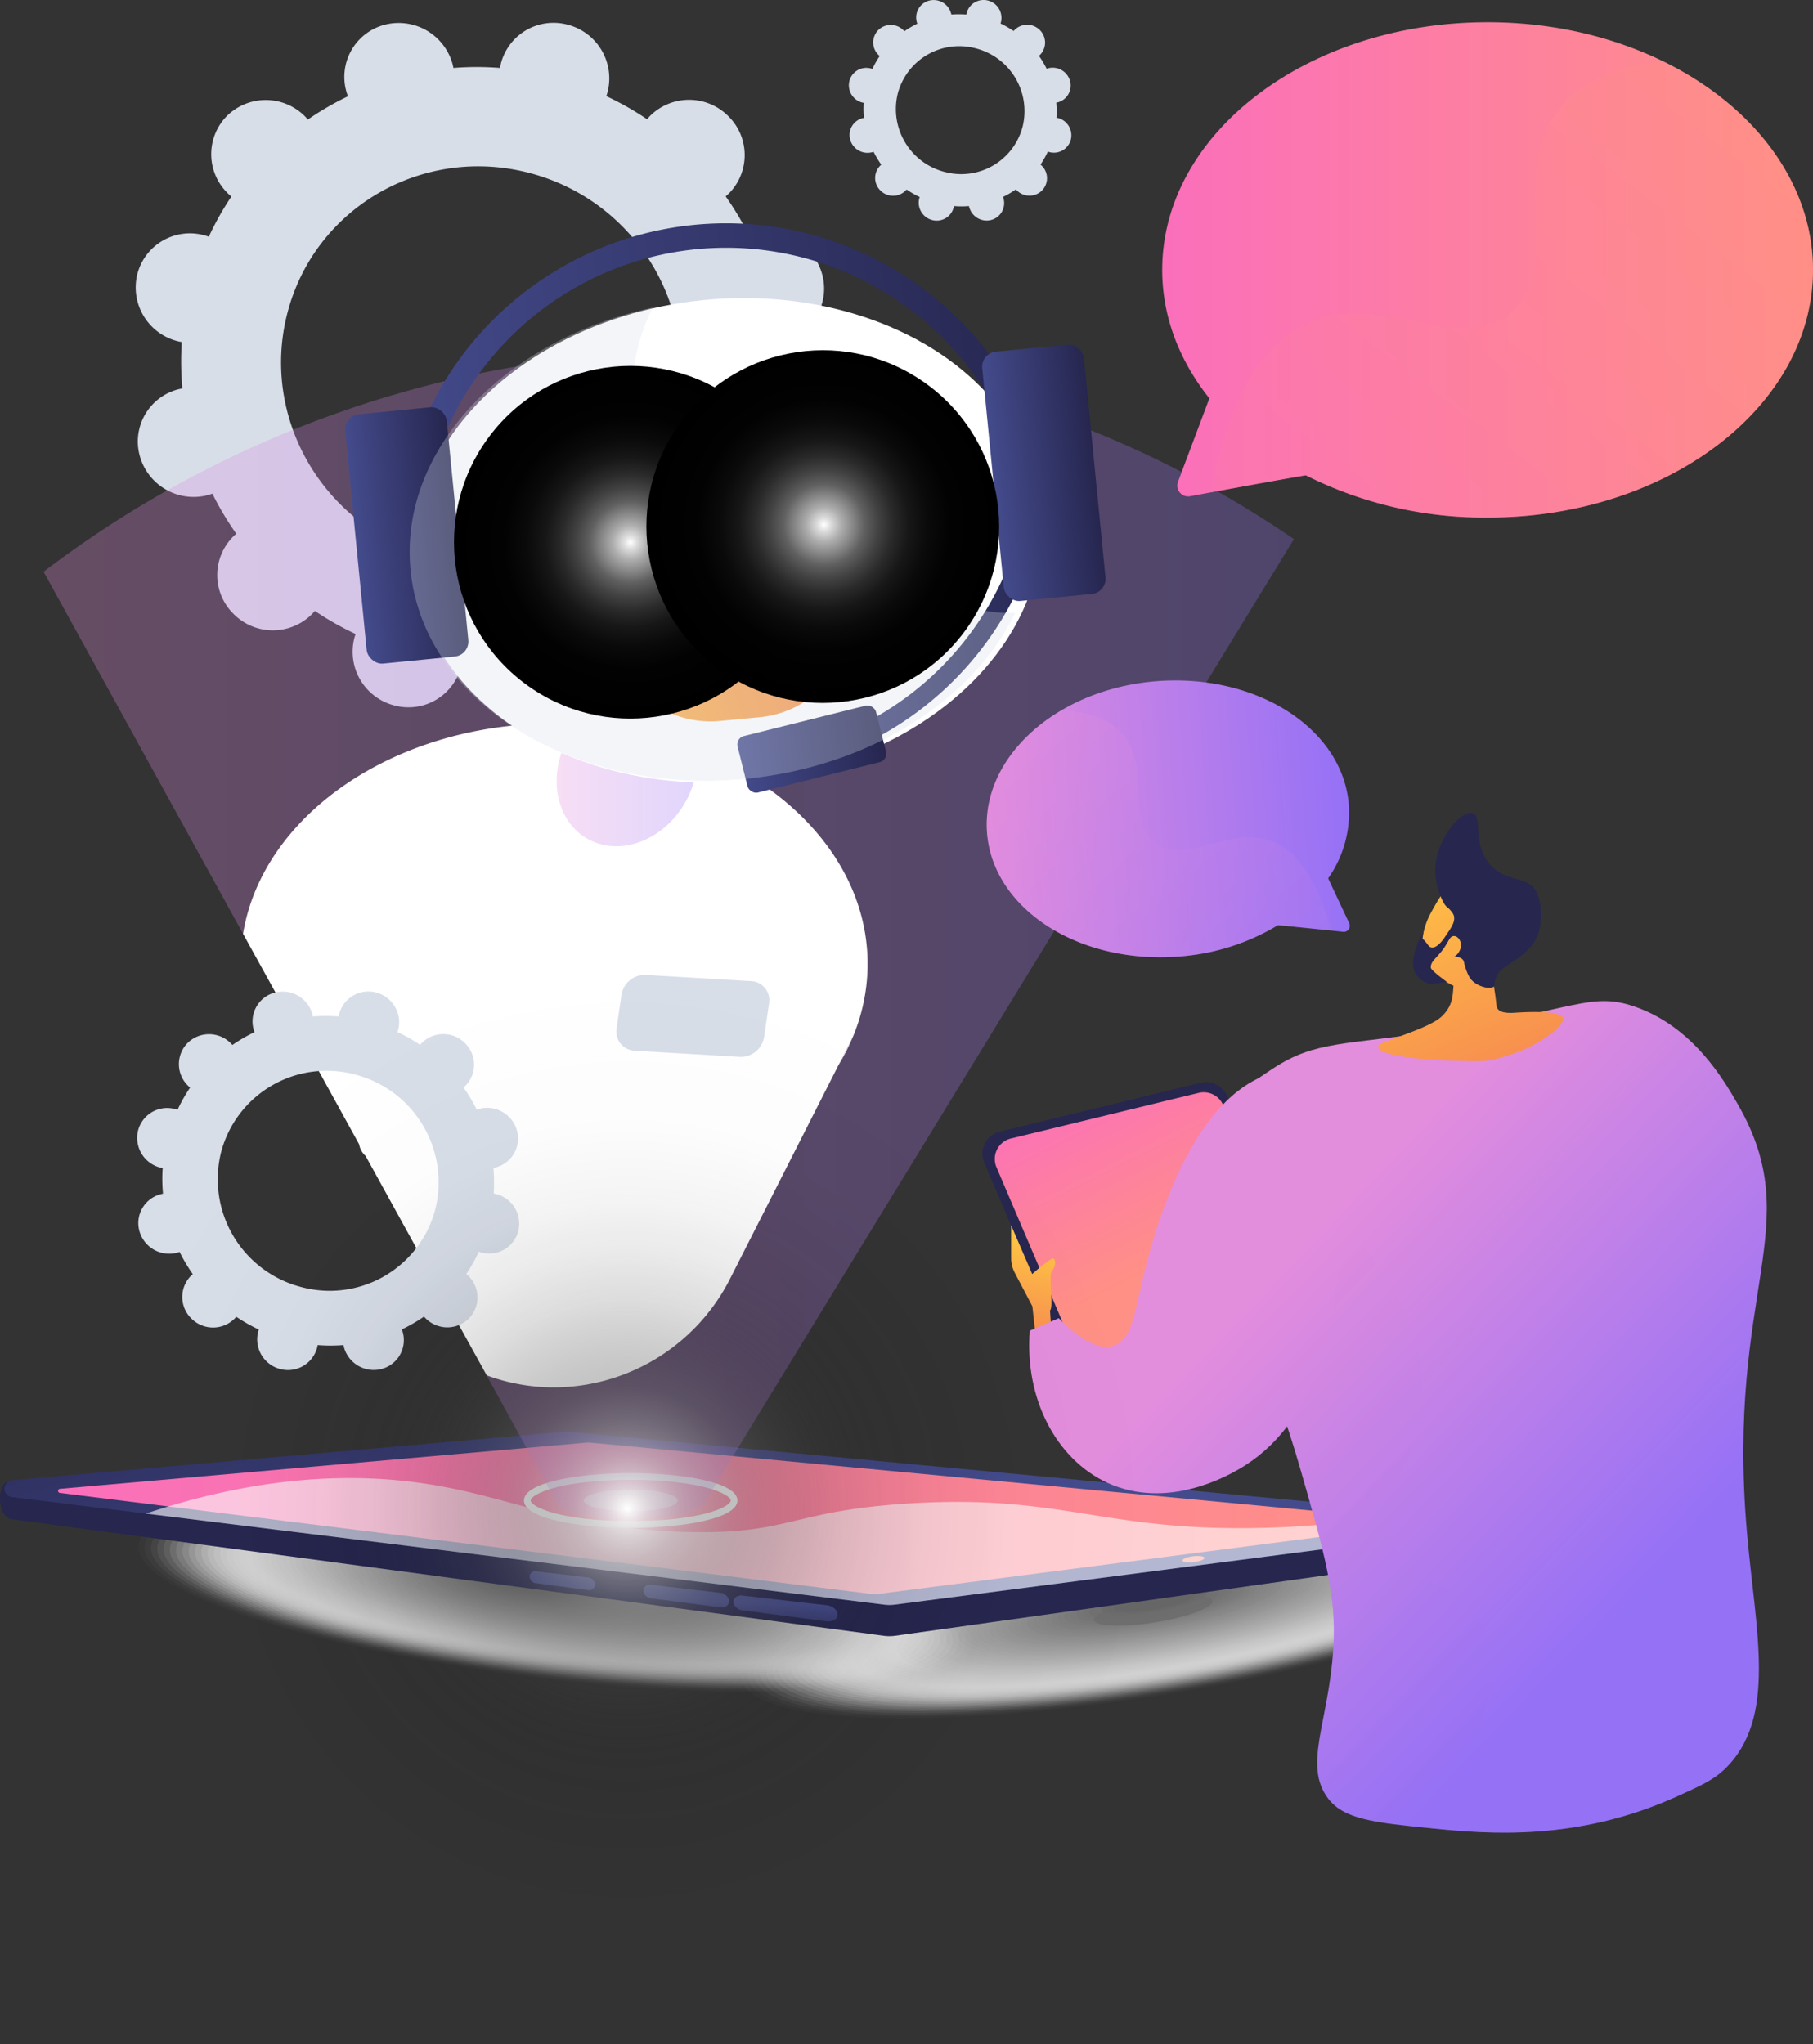 <svg xmlns="http://www.w3.org/2000/svg" xmlns:xlink="http://www.w3.org/1999/xlink" viewBox="0 0 481.7 543.24"><rect x="0" y="0" width="481.7" height="543.24" fill="#333333" stroke="none"/><defs><style>.cls-1{isolation:isolate;}.cls-2,.cls-82,.cls-92{mix-blend-mode:multiply;}.cls-3,.cls-73,.cls-74{fill:#fff;}.cls-3{opacity:0;}.cls-4{fill:#fcfcfc;opacity:0.02;}.cls-5{fill:#fafafa;opacity:0.03;}.cls-6{fill:#f7f7f7;opacity:0.05;}.cls-7{fill:#f5f5f5;opacity:0.07;}.cls-8{fill:#f2f2f2;opacity:0.08;}.cls-9{fill:#f0f0f0;opacity:0.1;}.cls-10{fill:#ededed;opacity:0.11;}.cls-11{fill:#ebebeb;opacity:0.13;}.cls-12{fill:#e8e8e8;opacity:0.15;}.cls-13{fill:#e6e6e6;opacity:0.16;}.cls-14{fill:#e3e3e3;opacity:0.18;}.cls-15{fill:#e1e1e1;opacity:0.2;}.cls-16{fill:#dedede;opacity:0.21;}.cls-17{fill:#dcdcdc;opacity:0.23;}.cls-18{fill:#d9d9d9;opacity:0.25;}.cls-19{fill:#d7d7d7;opacity:0.26;}.cls-20{fill:#d4d4d4;opacity:0.28;}.cls-21{fill:#d2d2d2;opacity:0.3;}.cls-22{fill:#cfcfcf;opacity:0.31;}.cls-23{fill:#cdcdcd;opacity:0.33;}.cls-24{fill:#cacaca;opacity:0.34;}.cls-25{fill:#c8c8c8;opacity:0.36;}.cls-26{fill:#c5c5c5;opacity:0.38;}.cls-27{fill:#c3c3c3;opacity:0.39;}.cls-28{fill:silver;opacity:0.41;}.cls-29{fill:#bebebe;opacity:0.43;}.cls-30{fill:#bbb;opacity:0.44;}.cls-31{fill:#b9b9b9;opacity:0.46;}.cls-32{fill:#b6b6b6;opacity:0.48;}.cls-33{fill:#b4b4b4;opacity:0.49;}.cls-34{fill:#b1b1b1;opacity:0.51;}.cls-35{fill:#afafaf;opacity:0.52;}.cls-36{fill:#acacac;opacity:0.54;}.cls-37{fill:#aaa;opacity:0.56;}.cls-38{fill:#a7a7a7;opacity:0.57;}.cls-39{fill:#a5a5a5;opacity:0.59;}.cls-40{fill:#a2a2a2;opacity:0.61;}.cls-41{fill:#a0a0a0;opacity:0.62;}.cls-42{fill:#9d9d9d;opacity:0.64;}.cls-43{fill:#9b9b9b;opacity:0.66;}.cls-44{fill:#989898;opacity:0.67;}.cls-45{fill:#969696;opacity:0.69;}.cls-46{fill:#939393;opacity:0.7;}.cls-47{fill:#919191;opacity:0.72;}.cls-48{fill:#8e8e8e;opacity:0.74;}.cls-49{fill:#8c8c8c;opacity:0.75;}.cls-50{fill:#898989;opacity:0.77;}.cls-51{fill:#878787;opacity:0.79;}.cls-52{fill:#848484;opacity:0.8;}.cls-53{fill:#828282;opacity:0.82;}.cls-54{fill:#7f7f7f;opacity:0.84;}.cls-55{fill:#7d7d7d;opacity:0.85;}.cls-56{fill:#7a7a7a;opacity:0.87;}.cls-57{fill:#787878;opacity:0.89;}.cls-58{fill:#757575;opacity:0.9;}.cls-59{fill:#737373;opacity:0.92;}.cls-60{fill:#707070;opacity:0.93;}.cls-61{fill:#6e6e6e;opacity:0.95;}.cls-62{fill:#6b6b6b;opacity:0.97;}.cls-63{fill:#696969;opacity:0.98;}.cls-64{fill:#666;}.cls-65{fill:#d8dee8;}.cls-66{fill:url(#linear-gradient);}.cls-67{fill:url(#linear-gradient-2);}.cls-68{fill:url(#linear-gradient-3);}.cls-69{fill:url(#linear-gradient-4);}.cls-70{fill:url(#linear-gradient-5);}.cls-71{fill:url(#linear-gradient-6);}.cls-72{fill:url(#linear-gradient-7);}.cls-73{opacity:0.6;mix-blend-mode:soft-light;}.cls-75,.cls-84{opacity:0.29;}.cls-75{fill:url(#linear-gradient-8);}.cls-76{fill:#26264f;}.cls-77{fill:url(#linear-gradient-9);}.cls-78{fill:url(#linear-gradient-10);}.cls-79{fill:url(#linear-gradient-11);}.cls-80{fill:url(#linear-gradient-12);}.cls-81{fill:url(#linear-gradient-13);}.cls-82,.cls-92{opacity:0.3;}.cls-82{fill:url(#linear-gradient-14);}.cls-83{fill:url(#linear-gradient-15);}.cls-84{fill:url(#linear-gradient-16);}.cls-85{fill:url(#linear-gradient-17);}.cls-86{fill:url(#linear-gradient-18);}.cls-87{fill:url(#linear-gradient-19);}.cls-88{fill:url(#linear-gradient-20);}.cls-89{fill:url(#linear-gradient-21);}.cls-90{fill:url(#linear-gradient-22);}.cls-91{fill:url(#linear-gradient-23);}.cls-93{fill:url(#linear-gradient-24);}.cls-94{fill:url(#linear-gradient-25);}.cls-95{fill:url(#linear-gradient-26);}.cls-96{fill:url(#linear-gradient-27);}.cls-97,.cls-98,.cls-99{mix-blend-mode:color-dodge;}.cls-97{fill:url(#radial-gradient);}.cls-98{fill:url(#radial-gradient-2);}.cls-99{fill:url(#radial-gradient-3);}</style><linearGradient id="linear-gradient" x1="-11855.69" y1="366.35" x2="-11855.32" y2="390.74" gradientTransform="matrix(-1, 0, 0, 1, -11655.11, 0)" gradientUnits="userSpaceOnUse"><stop offset="0" stop-color="#444b8c"/><stop offset="1" stop-color="#26264f"/></linearGradient><linearGradient id="linear-gradient-2" x1="-11859.93" y1="414.76" x2="-11820.96" y2="296.79" xlink:href="#linear-gradient"/><linearGradient id="linear-gradient-3" x1="-12032.65" y1="403.48" x2="-11670.51" y2="403.48" gradientTransform="matrix(-1, 0, 0, 1, -11655.11, 0)" gradientUnits="userSpaceOnUse"><stop offset="0" stop-color="#ff9085"/><stop offset="1" stop-color="#fb6fbb"/></linearGradient><linearGradient id="linear-gradient-4" x1="-11399.41" y1="823.82" x2="-11393.52" y2="823.82" gradientTransform="matrix(-0.99, 0.12, 0.12, 0.99, -11095.6, 972.08)" xlink:href="#linear-gradient-3"/><linearGradient id="linear-gradient-5" x1="-11863.82" y1="426.28" x2="-11863.42" y2="436.62" xlink:href="#linear-gradient"/><linearGradient id="linear-gradient-6" x1="-11837.42" y1="425.25" x2="-11837.02" y2="435.59" xlink:href="#linear-gradient"/><linearGradient id="linear-gradient-7" x1="-11804.36" y1="423.97" x2="-11803.96" y2="434.31" xlink:href="#linear-gradient"/><linearGradient id="linear-gradient-8" x1="11.56" y1="248.45" x2="343.79" y2="248.45" gradientUnits="userSpaceOnUse"><stop offset="0" stop-color="#e38ddd"/><stop offset="1" stop-color="#9571f6"/></linearGradient><linearGradient id="linear-gradient-9" x1="309.62" y1="336.05" x2="283.73" y2="284.96" gradientTransform="matrix(1, 0, 0, 1, 0, 0)" xlink:href="#linear-gradient-3"/><linearGradient id="linear-gradient-10" x1="275.99" y1="330.6" x2="267.94" y2="367.34" gradientUnits="userSpaceOnUse"><stop offset="0" stop-color="#ffc444"/><stop offset="1" stop-color="#f36f56"/></linearGradient><linearGradient id="linear-gradient-11" x1="348.72" y1="327.44" x2="441.82" y2="416.33" xlink:href="#linear-gradient-8"/><linearGradient id="linear-gradient-12" x1="3911.87" y1="-1854.15" x2="3969.94" y2="-1781.09" gradientTransform="translate(-3885.89 1014.85) rotate(14.93)" xlink:href="#linear-gradient-10"/><linearGradient id="linear-gradient-13" x1="3914.65" y1="-1857.83" x2="3979.48" y2="-1776.26" gradientTransform="translate(-3885.89 1014.85) rotate(14.93)" xlink:href="#linear-gradient-10"/><linearGradient id="linear-gradient-14" x1="314.36" y1="363.43" x2="407.45" y2="452.32" xlink:href="#linear-gradient-8"/><linearGradient id="linear-gradient-15" x1="328.27" y1="348.85" x2="421.36" y2="437.75" xlink:href="#linear-gradient-8"/><linearGradient id="linear-gradient-16" x1="147.9" y1="204.48" x2="185.28" y2="204.48" gradientTransform="translate(260.37 -42.03) rotate(60)" xlink:href="#linear-gradient-8"/><linearGradient id="linear-gradient-17" x1="-83.4" y1="790.24" x2="41.55" y2="755.46" gradientTransform="matrix(1, -0.1, 0.1, 1, 139.86, -621.33)" xlink:href="#linear-gradient-10"/><linearGradient id="linear-gradient-18" x1="-81.33" y1="768.63" x2="37.43" y2="768.63" gradientTransform="translate(215.04 -622.86)" xlink:href="#linear-gradient"/><linearGradient id="linear-gradient-19" x1="-20.5" y1="789.56" x2="65.98" y2="789.56" gradientTransform="matrix(1, -0.1, 0.1, 1, 139.86, -621.33)" xlink:href="#linear-gradient"/><linearGradient id="linear-gradient-20" x1="-109.79" y1="722.19" x2="65.3" y2="722.19" gradientTransform="matrix(1, -0.1, 0.1, 1, 139.86, -621.33)" xlink:href="#linear-gradient"/><linearGradient id="linear-gradient-21" x1="-119.83" y1="756.87" x2="-92.69" y2="756.87" gradientTransform="translate(214.29 -614.57)" xlink:href="#linear-gradient"/><linearGradient id="linear-gradient-22" x1="-24.27" y1="823.88" x2="14.89" y2="823.88" gradientTransform="translate(340.76 -615.28) rotate(8.41)" xlink:href="#linear-gradient"/><linearGradient id="linear-gradient-23" x1="50.27" y1="756.87" x2="77.41" y2="756.87" gradientTransform="translate(213.48 -631.18)" xlink:href="#linear-gradient"/><linearGradient id="linear-gradient-24" x1="-14649.98" y1="71.72" x2="-14477.07" y2="71.72" gradientTransform="matrix(-1, 0, 0, 1, -14168.28, 0)" xlink:href="#linear-gradient-3"/><linearGradient id="linear-gradient-25" x1="-14627.16" y1="26.24" x2="-14477.11" y2="223.84" gradientTransform="matrix(-1, 0, 0, 1, -14168.28, 0)" xlink:href="#linear-gradient-3"/><linearGradient id="linear-gradient-26" x1="105.79" y1="616.59" x2="202.2" y2="616.59" gradientTransform="translate(108.99 -385.2) rotate(-4.44)" xlink:href="#linear-gradient-8"/><linearGradient id="linear-gradient-27" x1="118.52" y1="591.23" x2="202.18" y2="701.41" gradientTransform="translate(108.99 -385.2) rotate(-4.44)" xlink:href="#linear-gradient-8"/><radialGradient id="radial-gradient" cx="166.7" cy="400.92" r="142.32" gradientTransform="translate(332.32 -0.45) rotate(45)" gradientUnits="userSpaceOnUse"><stop offset="0" stop-color="#fff"/><stop offset="0.04" stop-color="#dbdbdb" stop-opacity="0.86"/><stop offset="0.1" stop-color="#adadad" stop-opacity="0.68"/><stop offset="0.17" stop-color="#848484" stop-opacity="0.52"/><stop offset="0.23" stop-color="#606060" stop-opacity="0.38"/><stop offset="0.31" stop-color="#424242" stop-opacity="0.26"/><stop offset="0.39" stop-color="#2a2a2a" stop-opacity="0.16"/><stop offset="0.48" stop-color="#171717" stop-opacity="0.09"/><stop offset="0.59" stop-color="#0a0a0a" stop-opacity="0.04"/><stop offset="0.72" stop-color="#020202" stop-opacity="0.01"/><stop offset="1" stop-opacity="0"/></radialGradient><radialGradient id="radial-gradient-2" cx="167.5" cy="144.12" r="46.86" gradientTransform="translate(182.81 -76.31) rotate(53.27)" gradientUnits="userSpaceOnUse"><stop offset="0" stop-color="#fff"/><stop offset="0.04" stop-color="#dbdbdb"/><stop offset="0.1" stop-color="#adadad"/><stop offset="0.17" stop-color="#848484"/><stop offset="0.23" stop-color="#606060"/><stop offset="0.31" stop-color="#424242"/><stop offset="0.39" stop-color="#2a2a2a"/><stop offset="0.48" stop-color="#171717"/><stop offset="0.59" stop-color="#0a0a0a"/><stop offset="0.72" stop-color="#020202"/><stop offset="1"/></radialGradient><radialGradient id="radial-gradient-3" cx="218.62" cy="139.95" r="46.86" gradientTransform="matrix(0.6, 0.8, -0.8, 0.6, 200.01, -118.96)" xlink:href="#radial-gradient-2"/></defs><g class="cls-1"><g id="Layer_2" data-name="Layer 2"><g id="Layer_1-2" data-name="Layer 1"><g class="cls-2"><ellipse class="cls-3" cx="307.06" cy="428.06" rx="113.12" ry="22.7" transform="translate(-65.68 55.78) rotate(-9.38)"/><ellipse class="cls-4" cx="307.05" cy="428.02" rx="111.44" ry="22.37" transform="translate(-65.67 55.78) rotate(-9.38)"/><ellipse class="cls-5" cx="307.05" cy="427.97" rx="109.77" ry="22.03" transform="translate(-65.66 55.78) rotate(-9.38)"/><ellipse class="cls-6" cx="307.04" cy="427.93" rx="108.09" ry="21.69" transform="translate(-65.65 55.78) rotate(-9.38)"/><ellipse class="cls-7" cx="307.03" cy="427.89" rx="106.42" ry="21.36" transform="translate(-65.65 55.78) rotate(-9.38)"/><ellipse class="cls-8" cx="307.02" cy="427.84" rx="104.74" ry="21.02" transform="translate(-65.64 55.78) rotate(-9.38)"/><ellipse class="cls-9" cx="307.02" cy="427.8" rx="103.06" ry="20.69" transform="translate(-65.63 55.77) rotate(-9.38)"/><ellipse class="cls-10" cx="307.01" cy="427.76" rx="101.39" ry="20.35" transform="translate(-65.63 55.77) rotate(-9.38)"/><ellipse class="cls-11" cx="307" cy="427.72" rx="99.71" ry="20.01" transform="translate(-65.62 55.77) rotate(-9.38)"/><ellipse class="cls-12" cx="307" cy="427.67" rx="98.04" ry="19.68" transform="translate(-65.61 55.77) rotate(-9.38)"/><ellipse class="cls-13" cx="306.99" cy="427.63" rx="96.36" ry="19.34" transform="translate(-65.61 55.77) rotate(-9.38)"/><ellipse class="cls-14" cx="306.98" cy="427.59" rx="94.68" ry="19" transform="translate(-65.6 55.76) rotate(-9.38)"/><ellipse class="cls-15" cx="306.98" cy="427.55" rx="93.01" ry="18.67" transform="translate(-65.59 55.76) rotate(-9.38)"/><ellipse class="cls-16" cx="306.97" cy="427.5" rx="91.33" ry="18.33" transform="translate(-65.59 55.76) rotate(-9.38)"/><ellipse class="cls-17" cx="306.96" cy="427.46" rx="89.66" ry="17.99" transform="translate(-65.58 55.76) rotate(-9.38)"/><ellipse class="cls-18" cx="306.95" cy="427.42" rx="87.98" ry="17.66" transform="translate(-65.57 55.76) rotate(-9.38)"/><ellipse class="cls-19" cx="306.95" cy="427.38" rx="86.31" ry="17.32" transform="translate(-65.57 55.76) rotate(-9.38)"/><ellipse class="cls-20" cx="306.94" cy="427.33" rx="84.63" ry="16.99" transform="translate(-65.56 55.75) rotate(-9.38)"/><ellipse class="cls-21" cx="306.93" cy="427.29" rx="82.95" ry="16.65" transform="translate(-65.55 55.75) rotate(-9.38)"/><ellipse class="cls-22" cx="306.93" cy="427.25" rx="81.28" ry="16.31" transform="translate(-65.55 55.75) rotate(-9.38)"/><ellipse class="cls-23" cx="306.92" cy="427.21" rx="79.6" ry="15.98" transform="translate(-65.54 55.75) rotate(-9.38)"/><ellipse class="cls-24" cx="306.91" cy="427.16" rx="77.93" ry="15.64" transform="translate(-65.53 55.75) rotate(-9.38)"/><ellipse class="cls-25" cx="306.9" cy="427.12" rx="76.25" ry="15.3" transform="translate(-65.52 55.75) rotate(-9.38)"/><ellipse class="cls-26" cx="306.9" cy="427.08" rx="74.57" ry="14.97" transform="translate(-65.52 55.74) rotate(-9.38)"/><ellipse class="cls-27" cx="306.89" cy="427.04" rx="72.9" ry="14.63" transform="translate(-65.51 55.74) rotate(-9.38)"/><ellipse class="cls-28" cx="306.88" cy="426.99" rx="71.22" ry="14.29" transform="translate(-65.5 55.74) rotate(-9.38)"/><ellipse class="cls-29" cx="306.88" cy="426.95" rx="69.55" ry="13.96" transform="translate(-65.5 55.74) rotate(-9.38)"/><ellipse class="cls-30" cx="306.87" cy="426.91" rx="67.87" ry="13.62" transform="translate(-65.49 55.74) rotate(-9.38)"/><ellipse class="cls-31" cx="306.86" cy="426.87" rx="66.19" ry="13.29" transform="translate(-65.48 55.74) rotate(-9.38)"/><ellipse class="cls-32" cx="306.86" cy="426.82" rx="64.52" ry="12.95" transform="translate(-65.48 55.73) rotate(-9.38)"/><ellipse class="cls-33" cx="306.85" cy="426.78" rx="62.84" ry="12.61" transform="translate(-65.47 55.73) rotate(-9.38)"/><ellipse class="cls-34" cx="306.84" cy="426.74" rx="61.17" ry="12.28" transform="translate(-65.46 55.73) rotate(-9.38)"/><ellipse class="cls-35" cx="306.83" cy="426.7" rx="59.49" ry="11.94" transform="translate(-65.46 55.73) rotate(-9.38)"/><ellipse class="cls-36" cx="306.83" cy="426.65" rx="57.82" ry="11.6" transform="translate(-65.45 55.73) rotate(-9.38)"/><ellipse class="cls-37" cx="306.82" cy="426.61" rx="56.14" ry="11.27" transform="translate(-65.44 55.73) rotate(-9.38)"/><ellipse class="cls-38" cx="306.81" cy="426.57" rx="54.46" ry="10.93" transform="translate(-65.44 55.72) rotate(-9.38)"/><ellipse class="cls-39" cx="306.81" cy="426.53" rx="52.79" ry="10.59" transform="translate(-65.43 55.72) rotate(-9.38)"/><ellipse class="cls-40" cx="306.8" cy="426.48" rx="51.11" ry="10.26" transform="translate(-65.42 55.72) rotate(-9.38)"/><ellipse class="cls-41" cx="306.79" cy="426.44" rx="49.44" ry="9.92" transform="translate(-65.41 55.72) rotate(-9.38)"/><ellipse class="cls-42" cx="306.79" cy="426.4" rx="47.76" ry="9.59" transform="translate(-65.41 55.72) rotate(-9.38)"/><ellipse class="cls-43" cx="306.78" cy="426.35" rx="46.08" ry="9.25" transform="translate(-65.4 55.72) rotate(-9.38)"/><ellipse class="cls-44" cx="306.77" cy="426.31" rx="44.41" ry="8.91" transform="translate(-65.39 55.71) rotate(-9.38)"/><ellipse class="cls-45" cx="306.76" cy="426.27" rx="42.73" ry="8.58" transform="translate(-65.39 55.71) rotate(-9.38)"/><ellipse class="cls-46" cx="306.76" cy="426.23" rx="41.06" ry="8.24" transform="translate(-65.38 55.71) rotate(-9.38)"/><ellipse class="cls-47" cx="306.75" cy="426.18" rx="39.38" ry="7.9" transform="translate(-65.37 55.71) rotate(-9.38)"/><ellipse class="cls-48" cx="306.74" cy="426.14" rx="37.7" ry="7.57" transform="translate(-65.37 55.71) rotate(-9.38)"/><ellipse class="cls-49" cx="306.74" cy="426.1" rx="36.03" ry="7.23" transform="translate(-65.36 55.7) rotate(-9.38)"/><ellipse class="cls-50" cx="306.73" cy="426.06" rx="34.35" ry="6.89" transform="translate(-65.35 55.7) rotate(-9.38)"/><ellipse class="cls-51" cx="306.72" cy="426.01" rx="32.68" ry="6.56" transform="translate(-65.35 55.7) rotate(-9.38)"/><ellipse class="cls-52" cx="306.71" cy="425.97" rx="31" ry="6.22" transform="translate(-65.34 55.7) rotate(-9.38)"/><ellipse class="cls-53" cx="306.71" cy="425.93" rx="29.33" ry="5.89" transform="translate(-65.33 55.7) rotate(-9.38)"/><ellipse class="cls-54" cx="306.7" cy="425.89" rx="27.65" ry="5.55" transform="translate(-65.33 55.7) rotate(-9.38)"/><ellipse class="cls-55" cx="306.69" cy="425.84" rx="25.97" ry="5.21" transform="translate(-65.32 55.69) rotate(-9.38)"/><ellipse class="cls-56" cx="306.69" cy="425.8" rx="24.3" ry="4.88" transform="translate(-65.31 55.69) rotate(-9.38)"/><ellipse class="cls-57" cx="306.68" cy="425.76" rx="22.62" ry="4.54" transform="translate(-65.31 55.69) rotate(-9.38)"/><ellipse class="cls-58" cx="306.67" cy="425.72" rx="20.95" ry="4.2" transform="translate(-65.3 55.69) rotate(-9.38)"/><ellipse class="cls-59" cx="306.67" cy="425.67" rx="19.27" ry="3.87" transform="translate(-65.29 55.69) rotate(-9.38)"/><ellipse class="cls-60" cx="306.66" cy="425.63" rx="17.59" ry="3.53" transform="translate(-65.28 55.69) rotate(-9.38)"/><ellipse class="cls-61" cx="306.65" cy="425.59" rx="15.92" ry="3.19" transform="matrix(0.99, -0.16, 0.16, 0.99, -65.28, 55.68)"/><ellipse class="cls-62" cx="306.64" cy="425.55" rx="14.24" ry="2.86" transform="translate(-65.27 55.68) rotate(-9.38)"/><ellipse class="cls-63" cx="306.64" cy="425.5" rx="12.57" ry="2.52" transform="translate(-65.26 55.68) rotate(-9.38)"/><ellipse class="cls-64" cx="306.63" cy="425.46" rx="10.89" ry="2.19" transform="translate(-65.26 55.68) rotate(-9.38)"/></g><g class="cls-2"><ellipse class="cls-3" cx="147.44" cy="423.88" rx="22.7" ry="113.12" transform="translate(-291.02 519.64) rotate(-83.14)"/><ellipse class="cls-4" cx="147.45" cy="423.84" rx="22.37" ry="111.44" transform="translate(-290.97 519.61) rotate(-83.14)"/><ellipse class="cls-5" cx="147.45" cy="423.8" rx="22.03" ry="109.77" transform="translate(-290.93 519.58) rotate(-83.14)"/><ellipse class="cls-6" cx="147.46" cy="423.76" rx="21.69" ry="108.09" transform="translate(-290.88 519.54) rotate(-83.14)"/><ellipse class="cls-7" cx="147.46" cy="423.71" rx="21.36" ry="106.42" transform="translate(-290.83 519.51) rotate(-83.14)"/><ellipse class="cls-8" cx="147.47" cy="423.67" rx="21.02" ry="104.74" transform="translate(-290.78 519.48) rotate(-83.14)"/><ellipse class="cls-9" cx="147.47" cy="423.63" rx="20.69" ry="103.06" transform="translate(-290.74 519.45) rotate(-83.14)"/><ellipse class="cls-10" cx="147.48" cy="423.58" rx="20.35" ry="101.39" transform="translate(-290.69 519.41) rotate(-83.14)"/><ellipse class="cls-11" cx="147.48" cy="423.54" rx="20.01" ry="99.71" transform="translate(-290.64 519.38) rotate(-83.14)"/><ellipse class="cls-12" cx="147.49" cy="423.5" rx="19.68" ry="98.04" transform="translate(-290.6 519.35) rotate(-83.14)"/><ellipse class="cls-13" cx="147.49" cy="423.46" rx="19.34" ry="96.36" transform="translate(-290.55 519.32) rotate(-83.14)"/><ellipse class="cls-14" cx="147.5" cy="423.41" rx="19" ry="94.68" transform="translate(-290.5 519.28) rotate(-83.14)"/><ellipse class="cls-15" cx="147.5" cy="423.37" rx="18.67" ry="93.01" transform="translate(-290.46 519.25) rotate(-83.14)"/><ellipse class="cls-16" cx="147.51" cy="423.33" rx="18.33" ry="91.33" transform="translate(-290.41 519.22) rotate(-83.14)"/><ellipse class="cls-17" cx="147.51" cy="423.28" rx="17.99" ry="89.66" transform="translate(-290.36 519.18) rotate(-83.14)"/><ellipse class="cls-18" cx="147.52" cy="423.24" rx="17.66" ry="87.98" transform="translate(-290.31 519.15) rotate(-83.14)"/><ellipse class="cls-19" cx="147.52" cy="423.2" rx="17.32" ry="86.31" transform="translate(-290.27 519.12) rotate(-83.14)"/><ellipse class="cls-20" cx="147.53" cy="423.16" rx="16.99" ry="84.63" transform="translate(-290.22 519.09) rotate(-83.14)"/><ellipse class="cls-21" cx="147.53" cy="423.11" rx="16.65" ry="82.95" transform="translate(-290.17 519.05) rotate(-83.14)"/><ellipse class="cls-22" cx="147.54" cy="423.07" rx="16.31" ry="81.28" transform="translate(-290.13 519.02) rotate(-83.14)"/><ellipse class="cls-23" cx="147.54" cy="423.03" rx="15.98" ry="79.6" transform="translate(-290.08 518.99) rotate(-83.14)"/><ellipse class="cls-24" cx="147.55" cy="422.98" rx="15.64" ry="77.93" transform="translate(-290.03 518.96) rotate(-83.14)"/><ellipse class="cls-25" cx="147.55" cy="422.94" rx="15.3" ry="76.25" transform="translate(-289.98 518.92) rotate(-83.14)"/><ellipse class="cls-26" cx="147.56" cy="422.9" rx="14.97" ry="74.57" transform="translate(-289.94 518.89) rotate(-83.14)"/><ellipse class="cls-27" cx="147.56" cy="422.86" rx="14.63" ry="72.9" transform="translate(-289.89 518.86) rotate(-83.14)"/><ellipse class="cls-28" cx="147.57" cy="422.81" rx="14.29" ry="71.22" transform="translate(-289.84 518.83) rotate(-83.14)"/><ellipse class="cls-29" cx="147.57" cy="422.77" rx="13.96" ry="69.55" transform="translate(-289.8 518.79) rotate(-83.14)"/><ellipse class="cls-30" cx="147.58" cy="422.73" rx="13.62" ry="67.87" transform="translate(-289.75 518.76) rotate(-83.14)"/><ellipse class="cls-31" cx="147.58" cy="422.69" rx="13.29" ry="66.19" transform="translate(-289.7 518.73) rotate(-83.14)"/><ellipse class="cls-32" cx="147.59" cy="422.64" rx="12.95" ry="64.52" transform="translate(-289.65 518.7) rotate(-83.14)"/><ellipse class="cls-33" cx="147.6" cy="422.6" rx="12.61" ry="62.84" transform="translate(-289.61 518.66) rotate(-83.14)"/><ellipse class="cls-34" cx="147.6" cy="422.56" rx="12.28" ry="61.17" transform="translate(-289.56 518.63) rotate(-83.14)"/><ellipse class="cls-35" cx="147.61" cy="422.51" rx="11.94" ry="59.49" transform="translate(-289.51 518.6) rotate(-83.14)"/><ellipse class="cls-36" cx="147.61" cy="422.47" rx="11.6" ry="57.82" transform="translate(-289.47 518.57) rotate(-83.14)"/><ellipse class="cls-37" cx="147.62" cy="422.43" rx="11.27" ry="56.14" transform="translate(-289.42 518.53) rotate(-83.14)"/><ellipse class="cls-38" cx="147.62" cy="422.39" rx="10.93" ry="54.46" transform="translate(-289.37 518.5) rotate(-83.14)"/><ellipse class="cls-39" cx="147.63" cy="422.34" rx="10.59" ry="52.79" transform="translate(-289.33 518.47) rotate(-83.14)"/><ellipse class="cls-40" cx="147.63" cy="422.3" rx="10.26" ry="51.11" transform="translate(-289.28 518.43) rotate(-83.14)"/><ellipse class="cls-41" cx="147.64" cy="422.26" rx="9.92" ry="49.44" transform="translate(-289.23 518.4) rotate(-83.14)"/><ellipse class="cls-42" cx="147.64" cy="422.21" rx="9.59" ry="47.76" transform="translate(-289.18 518.37) rotate(-83.14)"/><ellipse class="cls-43" cx="147.65" cy="422.17" rx="9.25" ry="46.08" transform="translate(-289.14 518.34) rotate(-83.14)"/><ellipse class="cls-44" cx="147.65" cy="422.13" rx="8.91" ry="44.41" transform="translate(-289.09 518.3) rotate(-83.14)"/><ellipse class="cls-45" cx="147.66" cy="422.09" rx="8.58" ry="42.73" transform="translate(-289.04 518.27) rotate(-83.14)"/><ellipse class="cls-46" cx="147.66" cy="422.04" rx="8.24" ry="41.06" transform="translate(-289 518.24) rotate(-83.14)"/><ellipse class="cls-47" cx="147.67" cy="422" rx="7.9" ry="39.38" transform="translate(-288.95 518.21) rotate(-83.14)"/><ellipse class="cls-48" cx="147.67" cy="421.96" rx="7.57" ry="37.7" transform="translate(-288.9 518.17) rotate(-83.14)"/><ellipse class="cls-49" cx="147.68" cy="421.91" rx="7.23" ry="36.03" transform="translate(-288.85 518.14) rotate(-83.14)"/><ellipse class="cls-50" cx="147.68" cy="421.87" rx="6.89" ry="34.35" transform="translate(-288.81 518.11) rotate(-83.14)"/><ellipse class="cls-51" cx="147.69" cy="421.83" rx="6.56" ry="32.68" transform="translate(-288.76 518.08) rotate(-83.14)"/><ellipse class="cls-52" cx="147.69" cy="421.79" rx="6.22" ry="31" transform="translate(-288.71 518.04) rotate(-83.14)"/><ellipse class="cls-53" cx="147.7" cy="421.74" rx="5.89" ry="29.33" transform="translate(-288.67 518.01) rotate(-83.14)"/><ellipse class="cls-54" cx="147.7" cy="421.7" rx="5.55" ry="27.65" transform="translate(-288.62 517.98) rotate(-83.14)"/><ellipse class="cls-55" cx="147.71" cy="421.66" rx="5.21" ry="25.97" transform="translate(-288.57 517.95) rotate(-83.14)"/><ellipse class="cls-56" cx="147.71" cy="421.61" rx="4.88" ry="24.3" transform="translate(-288.53 517.91) rotate(-83.14)"/><ellipse class="cls-57" cx="147.72" cy="421.57" rx="4.54" ry="22.62" transform="translate(-288.48 517.88) rotate(-83.14)"/><ellipse class="cls-58" cx="147.72" cy="421.53" rx="4.2" ry="20.95" transform="translate(-288.43 517.85) rotate(-83.14)"/><ellipse class="cls-59" cx="147.73" cy="421.49" rx="3.87" ry="19.27" transform="translate(-288.38 517.82) rotate(-83.14)"/><ellipse class="cls-60" cx="147.73" cy="421.44" rx="3.53" ry="17.59" transform="translate(-288.34 517.78) rotate(-83.14)"/><ellipse class="cls-61" cx="147.74" cy="421.4" rx="3.19" ry="15.92" transform="translate(-288.29 517.75) rotate(-83.14)"/><ellipse class="cls-62" cx="147.74" cy="421.36" rx="2.86" ry="14.24" transform="translate(-288.24 517.72) rotate(-83.14)"/><ellipse class="cls-63" cx="147.75" cy="421.31" rx="2.52" ry="12.57" transform="translate(-288.2 517.68) rotate(-83.14)"/><ellipse class="cls-64" cx="147.75" cy="421.27" rx="2.19" ry="10.89" transform="translate(-288.15 517.65) rotate(-83.14)"/></g><g id="Chatbot_customer_service" data-name="Chatbot customer service"><path class="cls-65" d="M132.88,18.06a79.11,79.11,0,0,0-12.41,0c-.08-.4-.16-.79-.27-1.19A14.85,14.85,0,0,0,102.14,6.59,14.33,14.33,0,0,0,92.05,24.41a11.69,11.69,0,0,0,.4,1.18A78.86,78.86,0,0,0,81.8,31.76c-.27-.31-.55-.62-.85-.92a14.69,14.69,0,0,0-20.69,0,14.47,14.47,0,0,0,.3,20.56,12,12,0,0,0,.92.82,78,78,0,0,0-6,10.68c-.39-.13-.78-.27-1.18-.37A14.42,14.42,0,0,0,36.49,72.84a14.74,14.74,0,0,0,10.59,17.8c.41.11.82.19,1.22.26a79.21,79.21,0,0,0,.16,12.33c-.39.07-.79.15-1.19.25A14.33,14.33,0,0,0,37.18,121.3a14.84,14.84,0,0,0,18.06,10.26c.41-.11.8-.24,1.19-.38a80.77,80.77,0,0,0,6.35,10.66,12.21,12.21,0,0,0-.92.84,14.48,14.48,0,0,0,.29,20.56,14.69,14.69,0,0,0,20.69,0c.29-.29.55-.59.81-.9a79.76,79.76,0,0,0,10.84,6.14,11.55,11.55,0,0,0-.37,1.18,14.74,14.74,0,0,0,10.6,17.79,14.43,14.43,0,0,0,17.77-10.29c.1-.4.17-.81.24-1.21a79,79,0,0,0,12.4,0c.08.4.17.8.28,1.2a14.84,14.84,0,0,0,18.06,10.26,14.33,14.33,0,0,0,10.09-17.81c-.12-.41-.26-.8-.4-1.19a78.75,78.75,0,0,0,10.64-6.17c.28.32.55.63.86.93a14.69,14.69,0,0,0,20.68,0,14.47,14.47,0,0,0-.29-20.56c-.3-.29-.61-.56-.92-.82a76.41,76.41,0,0,0,6-10.69c.39.14.79.27,1.19.38a14.44,14.44,0,0,0,17.77-10.3,14.74,14.74,0,0,0-10.6-17.79c-.4-.11-.81-.19-1.22-.26a76.79,76.79,0,0,0-.16-12.33c.4-.07.8-.15,1.2-.26a14.33,14.33,0,0,0,10.09-17.81,14.84,14.84,0,0,0-18.06-10.27c-.41.11-.8.25-1.19.39a80.89,80.89,0,0,0-6.35-10.67c.31-.26.62-.54.92-.83a14.49,14.49,0,0,0-.3-20.57,14.69,14.69,0,0,0-20.68,0,11.47,11.47,0,0,0-.81.91,79.9,79.9,0,0,0-10.84-6.14c.13-.39.26-.78.36-1.18a14.74,14.74,0,0,0-10.59-17.8,14.43,14.43,0,0,0-17.77,10.3A12.32,12.32,0,0,0,132.88,18.06ZM140.82,46c28.44,7.52,45.67,36.45,38.48,64.62S143.23,155.52,114.79,148,69.12,111.54,76.31,83.37,112.38,38.47,140.82,46Z"/><path class="cls-66" d="M398.52,404.06,150.89,387a5.41,5.41,0,0,0-.9,0L2.51,393.63c-3.52.32-3.36,9.56.64,10.07l231.72,31a11.41,11.41,0,0,0,2.86,0l160.34-22.53C400.21,411.81,401,404.24,398.52,404.06Z"/><path class="cls-67" d="M398,403.78,150.89,380.46a4.51,4.51,0,0,0-.9,0L3.23,393.34a2.26,2.26,0,0,0-.08,4.49l231.72,28.59a11,11,0,0,0,2.86,0l160.34-20.72A1,1,0,0,0,398,403.78Z"/><path class="cls-68" d="M232.42,423.63a7,7,0,0,0,1-.07L377.16,405a.44.44,0,0,0,0-.88L156.47,383.33h-.29L15.9,395.64a.55.55,0,0,0,0,1.09l215.56,26.84A8.18,8.18,0,0,0,232.42,423.63Z"/><path class="cls-69" d="M314.18,414.69c.05.43,1.4.62,3,.42s2.88-.7,2.83-1.13-1.41-.61-3-.42S314.13,414.27,314.18,414.69Z"/><path class="cls-70" d="M197.32,427.93l22.24,2.92c1.63.21,3-.58,3-1.78h0c0-1.19-1.33-2.32-3-2.51L197.32,424c-1.38-.16-2.48.59-2.48,1.68h0A2.67,2.67,0,0,0,197.32,427.93Z"/><path class="cls-71" d="M173,424.73l18.32,2.41c1.32.17,2.41-.56,2.41-1.64h0a2.58,2.58,0,0,0-2.41-2.24L173,421.12a1.7,1.7,0,0,0-2.06,1.55h0A2.28,2.28,0,0,0,173,424.73Z"/><path class="cls-72" d="M142.32,420.7l13.93,1.83a1.52,1.52,0,0,0,1.82-1.46h0a2,2,0,0,0-1.82-1.9l-13.93-1.63a1.37,1.37,0,0,0-1.58,1.38h0A1.84,1.84,0,0,0,142.32,420.7Z"/><path class="cls-73" d="M116.53,394.85c21.53,3.83,35.83,11.64,66.74,12.27,26.77.54,27-5.63,58.08-7.58,40.77-2.55,51.39,7.35,93.08,6.49a260.79,260.79,0,0,0,41.94-4.29l21.66,2a1,1,0,0,1,0,1.91L237.73,426.41a11,11,0,0,1-2.86,0L38.74,402.22C72.39,391,98.16,391.58,116.53,394.85Z"/><path class="cls-74" d="M167.57,406c-14.09,0-28.35-2.5-28.35-7.26s14.26-7.27,28.35-7.27,28.36,2.5,28.36,7.27S181.66,406,167.57,406Zm0-12.74c-18.92,0-26.56,3.87-26.56,5.48s7.64,5.47,26.56,5.47,26.57-3.86,26.57-5.47S186.49,393.25,167.57,393.25Z"/><ellipse class="cls-73" cx="167.57" cy="398.73" rx="12.48" ry="2.89"/><path class="cls-75" d="M343.79,143.26,196.1,384.73l-1.34,2.2-1.8,2.93L189.82,395l-2.28,3.72c0,2.49-8.39,4.51-18.94,4.63h-1c-11,0-20-2.08-20-4.64l-2.09-3.79-4.18-7.59-1.43-2.59-1.79-3.24-8.79-15.95L114.18,338.1,97.13,307.16l-1.71-3.09-18.84-34.2-12-21.73-53-96.21a286.63,286.63,0,0,1,82.68-43.76c6.2-2.09,12.69-4,19.46-5.77,1.57-.41,3.15-.8,4.75-1.18,1.2-.29,2.41-.57,3.62-.84l2.89-.64h0a279.74,279.74,0,0,1,46.65-5.94q3-.14,6-.19a280.4,280.4,0,0,1,84.08,11l2.41.71.69.2c2.56.77,5.08,1.57,7.54,2.39,6.72,2.23,13.07,4.62,19,7.06A282.53,282.53,0,0,1,343.79,143.26Z"/><path class="cls-76" d="M290.67,377.23l-29.16-68.31a6,6,0,0,1,4.1-8.19l53.42-13a6,6,0,0,1,7,3.56L352.83,357a6,6,0,0,1-3.81,8L298,380.62A6,6,0,0,1,290.67,377.23Z"/><path class="cls-77" d="M292,374l-27.24-63.81a5.6,5.6,0,0,1,3.83-7.65l49.9-12.12A5.61,5.61,0,0,1,325,293.7L350.05,355a5.6,5.6,0,0,1-3.55,7.48l-47.71,14.6A5.61,5.61,0,0,1,292,374Z"/><path class="cls-78" d="M275.17,355.19l-.87-8.05-4.64-8.84a8.39,8.39,0,0,1-1-3.9v-8.78l5.6,12.95a42,42,0,0,1,5.07-4c1.4-.7,1.23,2.1.18,3.15s.52,9.63-.53,10.5l.35,5.25Z"/><path class="cls-79" d="M319.62,303.92c4.35-10.65,13.7-16.77,18.55-19.95,11.46-7.51,18.81-6.14,45.14-10.15,35.1-5.34,39.3-10.4,51.1-6.3,15.49,5.39,23.59,19.46,27.3,25.9,18.69,32.5-3.17,49,2.44,113.74,2.3,26.44,8.17,49.41-5.94,63-3,2.86-6.3,4.35-12.95,7.35-26.38,11.86-50,9.82-64.4,8.39-15.81-1.56-23.8-2.46-28-8-6.69-8.93.2-20.27,1.4-39.9.87-14.09-2.34-25.26-8.75-47.6C330.62,338.44,311.27,324.32,319.62,303.92Z"/><path class="cls-80" d="M378.37,254.67c-1.6-5.69,1.19-11,1.81-12.1,2.58-4.76,3.24-5.41,4.47-6.23l1.71-1.06.2-.07a19.89,19.89,0,0,1,5.59-.35c2.42.52,5,10.38,4.26,24.32.11.53.2,1.07.3,1.61q.57,3.3.91,6.47c.23,2,3.09,2,5.12,1.84,8.22-.53,12.24.17,12.59,1.4.66,2.29-9.1,9.8-21.14,11.49-16.17.12-29.32-1.61-27.9-4.15.62-1.13,13.15-4.4,16.67-7.65,3.23-3,3-6,3.23-8.23C385.21,261.45,379.54,258.86,378.37,254.67Z"/><path class="cls-76" d="M381.34,231.32c0,4.32,2.05,8.93,3.09,9.68a7.28,7.28,0,0,1,1.56,1.7,2.69,2.69,0,0,1,.25.51c.94,2.73-3.39,5.93-2.55,7.15.61.88,3.55-.3,3.9.46s-2.12,2.21-1.74,3.07c.28.65,1.78.05,2.73,1.05.47.49.33.89.84,2.4a13.14,13.14,0,0,0,1,2.32c1.49,2.53,5.72,3.46,6.54,2.44.22-.28,0-.52.26-1.46a7.53,7.53,0,0,1,.82-1.9c.88-1.45,3-2.49,5.12-4,3.94-2.84,5-5.26,5.34-6.08.11-.29.18-.51.23-.67,1-3.18,1-7.85-.4-10.73-2.39-4.82-7.8-2.53-12.23-7.3-5.11-5.51-2.06-13-4.83-13.86C388.19,215.15,381.31,223.34,381.34,231.32Z"/><path class="cls-81" d="M385.24,249.34c1.06-1.45,2.92-.09,2.93,1.8s-1.81,3.83-3.58,3.46S383.82,251.3,385.24,249.34Z"/><path class="cls-76" d="M386.1,246.19l-2.46,3.2s-2.64,3.91-4.19,1.77c-1.26-1.75-1.59-1.72-1.66-1.64s0,0,0,0,.19-.87.37-1.63a14.55,14.55,0,0,0-2.1,4.51c-.53,2-1.09,4.12,0,6.16a6.11,6.11,0,0,0,3.61,2.83s.91.2,4.74-.47c0,0-4.19-3-4.25-3.77-.18-2,2.55-3,4.57-7.05A16.15,16.15,0,0,0,386.1,246.19Z"/><path class="cls-82" d="M394.51,467.36c-4.65-9.27,6.75-21.58-.7-35.7-6.32-12-17.81-9.31-23.1-20.3-6.38-13.28,7.5-23.2,7-43.4-.59-24.14-21.37-48.31-33.59-46.19-7.92,1.37-8.93,13.17-14.5,26.09a292.44,292.44,0,0,1,15.89,42.5c6.41,22.34,9.62,33.51,8.75,47.6-1.2,19.63-8.09,31-1.4,39.9,4.2,5.58,12.19,6.48,28,8,14.37,1.43,38,3.47,64.4-8.39,3.34-1.51,5.83-2.63,7.87-3.74C411.93,480,398.2,474.7,394.51,467.36Z"/><path class="cls-83" d="M273.6,353.62l7.7-3.33c4.33,4.44,9.87,8.75,14.52,7.35,6.94-2.09,5.2-14.85,13.65-37.27,9.57-25.41,20.43-31.94,25.9-34.3,3.05-1.32,5.16-2.19,7.7-1.57,11.66,2.85,15.52,33.25,12.24,56-1.84,12.82-5.46,37.95-26.07,49.87-2.93,1.7-19,11-35,3.68C280.62,387.76,272.2,371.66,273.6,353.62Z"/><path class="cls-74" d="M226.62,275.49a55.26,55.26,0,0,1-3.86,7.59l3.86-7.59Z"/><path class="cls-74" d="M230.52,256.14a50.13,50.13,0,0,1-3.9,19.35h0l-3.86,7.59,0,0-28.1,55.37-1.08,2.12-.06.11h0a52.61,52.61,0,0,1-46.27,28,51.54,51.54,0,0,1-17.91-3.19L114.18,338.1,97.13,307.16a5.19,5.19,0,0,1-1.71-3.09h0l-18.84-34.2-12-21.73c5.09-31.23,39.57-55.45,81.53-55.86h1.11q3.09,0,6.12.17a102.56,102.56,0,0,1,31.82,6.83c2.25.89,4.45,1.85,6.58,2.89l.49.23h0c2,1,4,2.08,5.95,3.23h0C217.86,217.31,230.52,235.59,230.52,256.14Z"/><ellipse class="cls-84" cx="166.59" cy="204.48" rx="21.21" ry="17.77" transform="translate(-93.79 246.51) rotate(-60)"/><ellipse class="cls-74" cx="191.96" cy="143.38" rx="83.29" ry="63.87" transform="matrix(1, -0.1, 0.1, 1, -13.09, 19.43)"/><path class="cls-85" d="M257,128.06,258.51,144a27.38,27.38,0,0,1-24.57,29.93l-10.21,1A26.77,26.77,0,0,1,202,190.58l-10.63,1a26.68,26.68,0,0,1-24.4-11.16l-7.58.75a27.4,27.4,0,0,1-29.93-24.58l-1.56-15.91A12.38,12.38,0,0,1,139,127.21L243.43,117A12.37,12.37,0,0,1,257,128.06Z"/><path class="cls-86" d="M147.89,126.29h90.43a14.16,14.16,0,0,1,14.16,14.16v2.48a22.29,22.29,0,0,1-22.29,22.29H156a22.29,22.29,0,0,1-22.29-22.29v-2.48a14.16,14.16,0,0,1,14.16-14.16Z" transform="translate(-13.31 19.56) rotate(-5.61)"/><path class="cls-74" d="M176.8,149.62a6.26,6.26,0,0,0,.87-3.72c-.42-4.23-5.24-7.23-10.78-6.68s-9.69,4.41-9.27,8.65a6.31,6.31,0,0,0,1.57,3.48Z"/><path class="cls-74" d="M227.3,144.66a6.25,6.25,0,0,0,.87-3.71c-.42-4.24-5.24-7.23-10.78-6.69s-9.69,4.42-9.28,8.65a6.29,6.29,0,0,0,1.58,3.48Z"/><path class="cls-87" d="M200.47,205.86l-.49-5a81.39,81.39,0,0,0,73.85-81.79l5,0a86.87,86.87,0,0,1-78.37,86.81Z"/><path class="cls-88" d="M111.82,147.25l-6.4.62c-.51-2.71-.9-5.43-1.16-8.08l1.39-.13a87.58,87.58,0,0,1,171.48-16.83l1.39-.14c.26,2.65.4,5.39.43,8.15l-6.4.64a81.11,81.11,0,0,0-160.73,15.77Z"/><rect class="cls-89" x="94.48" y="109.01" width="27.14" height="66.56" rx="4" transform="translate(-13.38 11.23) rotate(-5.61)"/><rect class="cls-90" x="196.73" y="191.32" width="37.92" height="15.46" rx="2.28" transform="translate(-41.78 58.15) rotate(-14.01)"/><rect class="cls-91" x="263.77" y="92.39" width="27.14" height="66.56" rx="4" transform="translate(-10.95 27.69) rotate(-5.61)"/><g class="cls-92"><path class="cls-65" d="M242.63,153.81c-29.18.95-61.94-8.56-72.41-37.45-3.91-11.62-2.18-23.79,3.19-34.62-39.45,8.5-67.46,37.9-64.33,69.78,3.44,35.1,43.34,59.92,89.12,55.43,33.27-3.27,60.47-21.11,71.54-44.09a36.13,36.13,0,0,1-15-2.6C250.75,158.74,247.11,154,242.63,153.81Z"/></g><path class="cls-65" d="M196.47,280.85l-27.73-1.63a5.11,5.11,0,0,1-4.94-5.85l1.34-9.12a6.27,6.27,0,0,1,6.55-5.17l27.73,1.63a5.09,5.09,0,0,1,4.93,5.84L203,275.68A6.28,6.28,0,0,1,196.47,280.85Z"/><path class="cls-93" d="M321.32,105.86c-7.95-10-12.53-21.64-12.53-34.14,0-36.35,38.71-65.82,86.45-65.82S481.7,35.37,481.7,71.72,443,137.54,395.24,137.54a106,106,0,0,1-48.31-11.23c-9.12,1.56-23.27,4.17-30.74,5.56A2.87,2.87,0,0,1,313,128Z"/><g class="cls-92"><path class="cls-94" d="M347.93,85.65c19.39-8.15,40.71,9,54-3s-1.07-36,11.79-53c6.14-8.12,16.45-12,28.24-13.31,23.89,11.71,39.71,32.14,39.71,55.38,0,36.35-38.71,65.82-86.46,65.82a106,106,0,0,1-48.31-11.23c-7.19,1.23-17.52,3.12-25.23,4.54C327.39,101.38,337.85,89.89,347.93,85.65Z"/></g><path class="cls-95" d="M352.88,233.4a30.34,30.34,0,0,0,5.49-19.52C356.8,193.67,334,179,307.47,181s-46.79,20.12-45.22,40.32,24.36,34.92,50.91,32.86a59.05,59.05,0,0,0,26.37-8.33c5.13.47,13.11,1.31,17.33,1.76a1.6,1.6,0,0,0,1.62-2.27Z"/><g class="cls-92"><path class="cls-96" d="M337.21,223.31c-11.12-3.69-22.23,6.79-30.16.7s-1-20.07-8.84-29c-3.77-4.25-9.66-5.94-16.28-6.18-12.77,7.55-20.68,19.58-19.68,32.5,1.57,20.21,24.36,34.92,50.91,32.86a59.05,59.05,0,0,0,26.37-8.33c4.05.37,9.87,1,14.22,1.43C349.31,231.17,343,225.23,337.21,223.31Z"/></g><path class="cls-65" d="M90,270.11a43.64,43.64,0,0,0-6.86,0c-.05-.22-.09-.44-.16-.66a8.2,8.2,0,0,0-10-5.68,7.93,7.93,0,0,0-5.58,9.85c.07.23.14.44.23.66a42.55,42.55,0,0,0-5.89,3.41c-.15-.17-.31-.35-.48-.51a8.12,8.12,0,0,0-11.44,0A8,8,0,0,0,50,288.56a5.47,5.47,0,0,0,.51.45,41.76,41.76,0,0,0-3.34,5.92q-.33-.12-.66-.21a8,8,0,0,0-9.83,5.69,8.17,8.17,0,0,0,5.86,9.85c.23.06.45.1.68.14a43.08,43.08,0,0,0,.09,6.82c-.22,0-.44.08-.67.14a7.93,7.93,0,0,0-5.58,9.85,8.22,8.22,0,0,0,10,5.68c.22-.06.44-.13.65-.21a45.64,45.64,0,0,0,3.51,5.9c-.17.15-.34.3-.5.46a8,8,0,0,0,.16,11.37,8.11,8.11,0,0,0,11.44,0c.16-.16.31-.33.45-.5a44.5,44.5,0,0,0,6,3.4c-.07.21-.14.43-.2.65a8.15,8.15,0,0,0,5.86,9.84,8,8,0,0,0,9.83-5.69c.06-.22.1-.45.14-.67a43.64,43.64,0,0,0,6.86,0q.06.33.15.66a8.21,8.21,0,0,0,10,5.68,7.92,7.92,0,0,0,5.58-9.85c-.06-.23-.14-.44-.22-.66a43.14,43.14,0,0,0,5.89-3.41c.15.17.3.35.47.51a8.12,8.12,0,0,0,11.44,0A8,8,0,0,0,124.4,339l-.51-.45a43.82,43.82,0,0,0,3.34-5.92c.21.08.43.15.65.21a8,8,0,0,0,9.83-5.69,8.16,8.16,0,0,0-5.86-9.85c-.23-.06-.45-.1-.67-.14a44.31,44.31,0,0,0-.09-6.82c.22,0,.44-.08.66-.14a7.92,7.92,0,0,0,5.58-9.85,8.21,8.21,0,0,0-10-5.68c-.23.06-.44.13-.66.21a45.64,45.64,0,0,0-3.51-5.9l.51-.46a8,8,0,0,0-.17-11.37,8.11,8.11,0,0,0-11.44,0c-.16.16-.3.33-.45.5a44.5,44.5,0,0,0-6-3.4c.07-.21.14-.43.2-.65a8.16,8.16,0,0,0-5.86-9.85,8,8,0,0,0-9.83,5.7A5,5,0,0,0,90,270.11Zm4.39,15.45a29.59,29.59,0,0,1,21.28,35.74A29,29,0,0,1,80,342a29.59,29.59,0,0,1-21.28-35.74A29,29,0,0,1,94.4,285.56Z"/><path class="cls-65" d="M256.75,3.86a26.57,26.57,0,0,0-4,0c0-.12,0-.25-.09-.38A4.78,4.78,0,0,0,246.85.17a4.62,4.62,0,0,0-3.25,5.74c0,.13.09.26.13.38a25.5,25.5,0,0,0-3.43,2A3.65,3.65,0,0,0,240,8a4.73,4.73,0,0,0-6.66,0,4.66,4.66,0,0,0,.09,6.62l.3.26a26.43,26.43,0,0,0-1.95,3.45l-.38-.13a4.65,4.65,0,0,0-5.72,3.32,4.74,4.74,0,0,0,3.41,5.73,2.7,2.7,0,0,0,.39.08,25.14,25.14,0,0,0,.06,4,2.7,2.7,0,0,0-.39.08,4.62,4.62,0,0,0-3.25,5.74,4.79,4.79,0,0,0,5.82,3.3c.13,0,.26-.08.38-.12a25.9,25.9,0,0,0,2.05,3.43l-.3.27a4.66,4.66,0,0,0,.1,6.62,4.73,4.73,0,0,0,6.66,0,3.58,3.58,0,0,0,.26-.29,26.43,26.43,0,0,0,3.49,2c0,.12-.09.24-.12.37a4.75,4.75,0,0,0,3.41,5.74,4.66,4.66,0,0,0,5.73-3.32c0-.13.05-.26.08-.39a24.16,24.16,0,0,0,4,0c0,.13,0,.26.09.39a4.78,4.78,0,0,0,5.82,3.3,4.63,4.63,0,0,0,3.25-5.74c0-.13-.09-.25-.13-.38a24.72,24.72,0,0,0,3.42-2,3.83,3.83,0,0,0,.28.29,4.73,4.73,0,0,0,6.66,0,4.66,4.66,0,0,0-.09-6.62c-.1-.1-.2-.18-.3-.27a24.57,24.57,0,0,0,1.94-3.44l.39.12a4.65,4.65,0,0,0,5.72-3.31,4.75,4.75,0,0,0-3.41-5.74l-.4-.08a25,25,0,0,0-.05-4l.39-.08a4.62,4.62,0,0,0,3.25-5.74,4.79,4.79,0,0,0-5.82-3.31l-.38.13a25.38,25.38,0,0,0-2.05-3.44,3.65,3.65,0,0,0,.3-.27,4.66,4.66,0,0,0-.1-6.62,4.73,4.73,0,0,0-6.66,0,3.58,3.58,0,0,0-.26.29,27.09,27.09,0,0,0-3.49-2l.12-.38A4.75,4.75,0,0,0,262.55.16a4.65,4.65,0,0,0-5.72,3.32C256.8,3.61,256.77,3.73,256.75,3.86Zm2.56,9A17.23,17.23,0,0,1,271.7,33.67a16.86,16.86,0,0,1-20.77,12,17.24,17.24,0,0,1-12.4-20.81A16.89,16.89,0,0,1,259.31,12.86Z"/></g><circle class="cls-97" cx="166.7" cy="400.92" r="142.32" transform="translate(-234.67 235.3) rotate(-45)"/><circle class="cls-98" cx="167.5" cy="144.12" r="46.86" transform="translate(-48.19 192.15) rotate(-53.27)"/><circle class="cls-99" cx="218.62" cy="139.95" r="46.86" transform="translate(-24.3 231.45) rotate(-53.27)"/></g></g></g></svg>